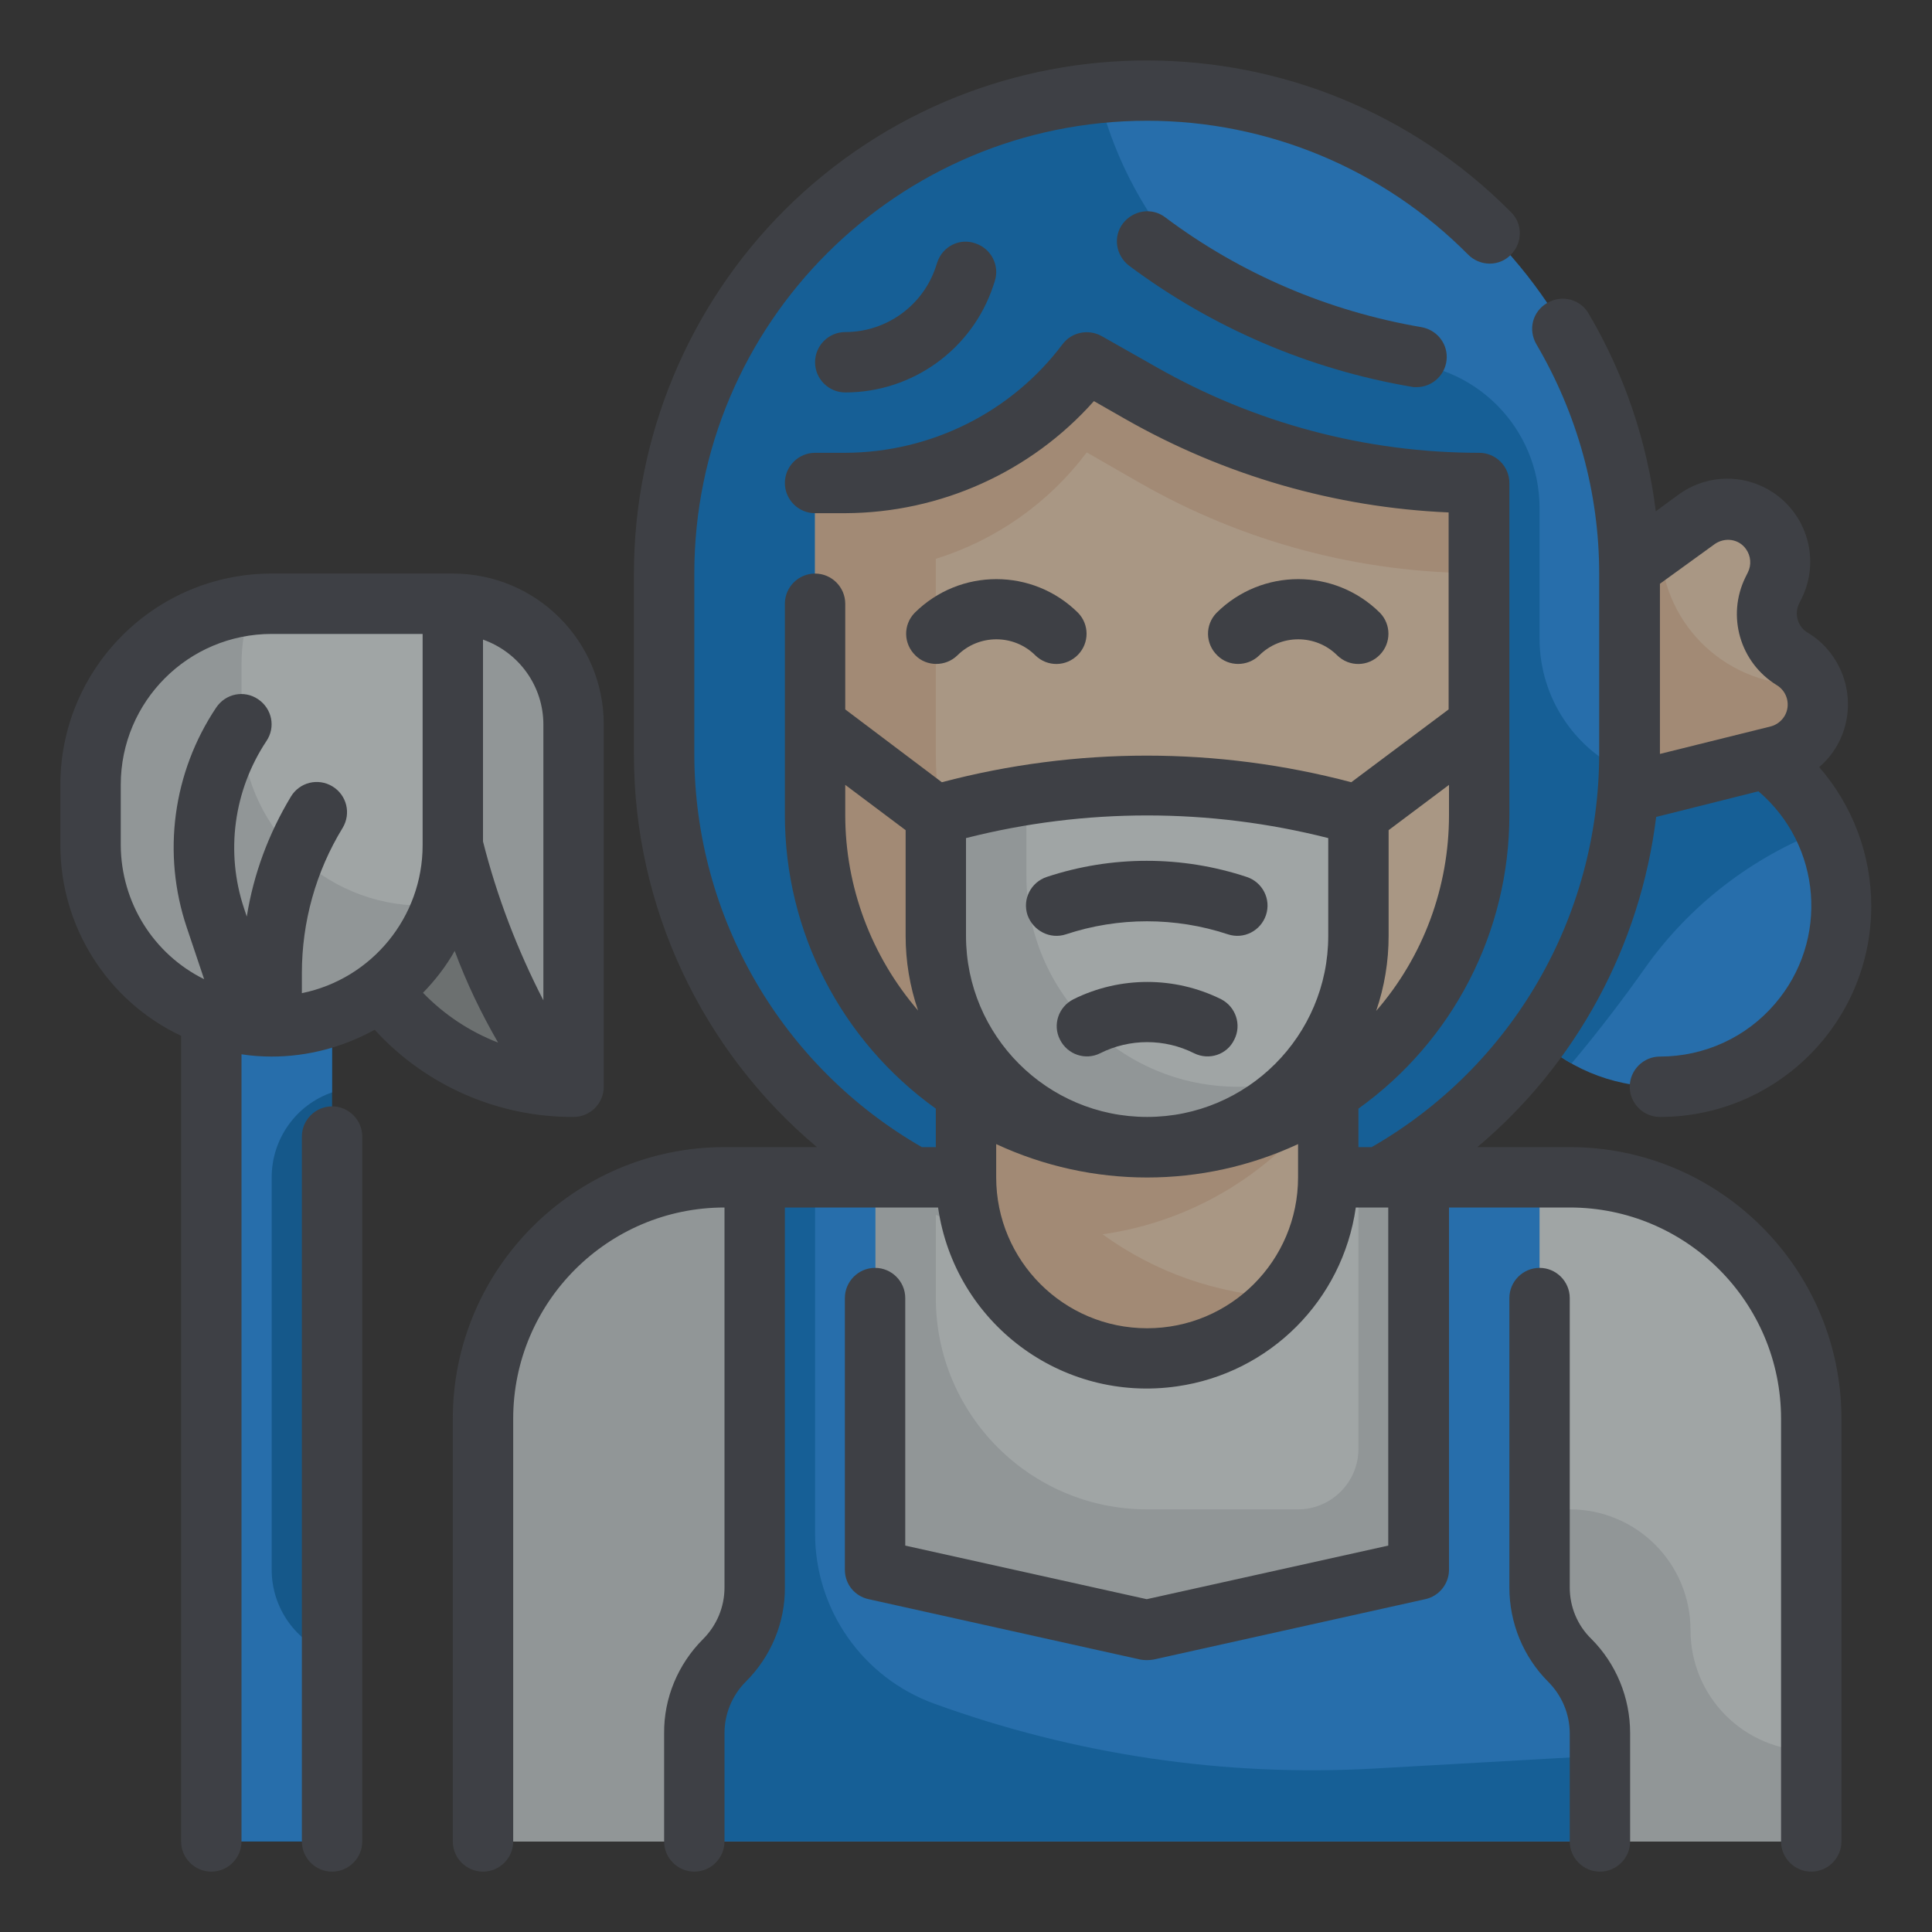 <svg width="512" height="512" viewBox="0 0 512 512" fill="none" xmlns="http://www.w3.org/2000/svg">
<rect x="0" y="0" width="512" height="512" fill="#333333" stroke="none"/>
<g opacity="0.6">
<path d="M440 288C466.51 288 488 266.51 488 240C488 213.49 466.51 192 440 192C413.49 192 392 213.49 392 240C392 266.51 413.49 288 440 288Z" fill="#1F96FB"/>
<path d="M483.5 219.8C472.4 195.7 443.9 185.2 419.8 196.3C395.7 207.4 385.2 235.9 396.3 260C400.6 269.2 407.6 276.9 416.5 281.8C423.8 273.1 430.4 264.4 435.9 256.6C447.7 239.9 464.3 227.1 483.5 219.8Z" fill="#037DD8"/>
<path d="M471.3 200.2L408 216V168L449.7 137.7C455.9 133.2 464.7 134.5 469.2 140.7C472.3 144.9 472.7 150.5 470.4 155.2L469.8 156.4C466.5 162.9 468.8 170.9 475.1 174.6C481.7 178.6 483.9 187.1 479.9 193.7C478 197 474.9 199.3 471.3 200.2Z" fill="#F9DABB"/>
<path d="M440 144.7L408 168V216L471.3 200.2C478.8 198.3 483.3 190.8 481.5 183.3C481.3 182.6 481.1 182 480.8 181.3C460.2 183.1 442 167.9 440.2 147.3C440.1 146.4 440.1 145.6 440 144.7Z" fill="#EDC5A2"/>
<path d="M304 24C374.7 24 432 81.3 432 152V200C432 270.7 374.7 328 304 328C233.3 328 176 270.7 176 200V152C176 81.3 233.3 24 304 24Z" fill="#1F96FB"/>
<path d="M408 169.3V134.7C408 113.3 390.7 96 369.3 96C353 96 337.2 90.2 324.8 79.5L324.4 79.2C307.8 65 296.1 45.9 291 24.6C225.7 31.3 176 86.3 176 152V200C176 270.6 233.2 327.9 303.9 328C372.6 328 429.1 273.7 431.8 205C417.4 199 408 184.9 408 169.3Z" fill="#037DD8"/>
<path d="M192 312H416C451.3 312 480 340.7 480 376V488H128V376C128 340.7 156.7 312 192 312Z" fill="#E9F1F2"/>
<path d="M448 432C448 414.3 433.7 400 416 400H384V312H360V384C360 392.8 352.8 400 344 400H304C273.1 400 248 374.9 248 344V312H192C156.7 312 128 340.7 128 376V488H480V464C462.3 464 448 449.7 448 432Z" fill="#D0D8DA"/>
<path d="M280 328C298.1 328 315.7 322.4 330.5 312H229.5C244.3 322.4 261.9 328 280 328Z" fill="#D0D8DA"/>
<path d="M256 240H352V312C352 338.5 330.5 360 304 360C277.5 360 256 338.5 256 312V240Z" fill="#F9DABB"/>
<path d="M408 420.7V312H376V416L304 432L232 416V312H200V420.7C200 427.9 197.1 434.9 192 440C186.9 445.1 184 452.1 184 459.3V488H424V459.3C424 452.1 421.1 445.1 416 440C410.9 434.9 408 427.9 408 420.7Z" fill="#1F96FB"/>
<path d="M292.2 327.1C316.3 323.7 338 310.4 352 290.5V240H256V312C256 338.5 277.4 360 303.9 360C317.6 360 330.7 354.1 339.9 343.8C322.7 343 306.1 337.2 292.2 327.1Z" fill="#EDC5A2"/>
<path d="M304 304C255.4 304 216 264.6 216 216V128H224C249.2 128 272.9 116.1 288 96L302.3 104.2C329.6 119.8 360.5 128 392 128V216C392 264.6 352.6 304 304 304Z" fill="#F9DABB"/>
<path d="M302.3 104.2L288 96C272.9 116.1 249.2 128 224 128H216V216C216 264.6 255.3 304 303.9 304C323.7 304 343 297.3 358.5 285C311.6 297.5 263.5 269.6 251 222.7C249 215.3 248 207.6 248 199.9V148.1C264 143.1 277.9 133.3 288 119.9L302.3 128.1C329.6 143.7 360.5 151.9 392 151.9V127.9C360.5 128 329.6 119.8 302.3 104.2Z" fill="#EDC5A2"/>
<path d="M304 304C273.1 304 248 278.9 248 248V216C284.6 205.5 323.4 205.5 360 216V248C360 278.9 334.9 304 304 304Z" fill="#E9F1F2"/>
<path d="M328 288C297.1 288 272 262.9 272 232V210.8C263.9 212.1 255.9 213.8 248 216V248C248 278.9 273 304 303.9 304C320 304 335.3 297.1 346 285C340.2 287 334.1 288 328 288Z" fill="#D0D8DA"/>
<path d="M363.9 468.7C324.4 470.9 284.8 465 247.6 451.5C228.6 444.6 216 426.6 216 406.4V312H200V420.7C200 427.9 197.1 434.9 192 440C186.9 445.1 184 452.1 184 459.3V488H424V465.3L363.9 468.7Z" fill="#037DD8"/>
<path d="M56 256H88V488H56V256Z" fill="#0271C4"/>
<path d="M72 416V312C72 301.9 78.4 292.8 88 289.5V256H56V488H88V438.5C78.4 435.2 72 426.1 72 416Z" fill="#1F96FB"/>
<path d="M88 160H120C137.7 160 152 174.3 152 192V288C116.7 288 88 259.3 88 224V160Z" fill="#D0D8DA"/>
<path d="M120 224V160H88V224C88 259.3 116.7 288 152 288C131.9 272.9 120 224 120 224Z" fill="#93999A"/>
<path d="M72 160H120V224C120 250.5 98.5 272 72 272C45.5 272 24 250.5 24 224V208C24 181.5 45.5 160 72 160Z" fill="#E9F1F2"/>
<path d="M112 240C85.5 240 64 218.5 64 192V176C64 170.7 64.9 165.4 66.7 160.3C42.4 163 24 183.6 24 208V224C24.1 250.5 45.6 272 72.1 271.9C92.5 271.9 110.6 258.9 117.3 239.7C115.6 239.9 113.8 240 112 240Z" fill="#D0D8DA"/>
<path d="M416 304H391.5C417.8 281.9 434.7 250.6 438.9 216.5L466 209.7C482.8 224 484.8 249.2 470.4 266C462.8 274.9 451.7 280 439.9 280C435.5 280 431.9 283.6 431.9 288C431.9 292.4 435.5 296 439.9 296C470.8 296 495.9 271 495.9 240.1C495.9 226.6 491 213.5 482.1 203.3C491.3 195.4 492.3 181.5 484.4 172.2C482.9 170.4 481.1 168.9 479.1 167.7C476.4 166.1 475.4 162.7 476.8 159.9L477.4 158.7C482.8 147.9 478.5 134.7 467.6 129.2C460.3 125.5 451.5 126.2 444.8 131.1L438.8 135.5C436.5 117 430.5 99.2 421 83.1C418.8 79.3 413.9 78 410 80.3C406.1 82.6 404.9 87.4 407.2 91.3C418 109.7 423.8 130.6 423.8 152V200C423.7 243 400.8 282.6 363.5 304H360V293.8C385.1 275.8 400 246.9 400 216V128C400 123.6 396.4 120 392 120C361.9 120 332.4 112.1 306.3 97.2L292 89.1C288.5 87.1 284 88 281.6 91.2C268 109.3 246.7 119.9 224 120H216C211.6 120 208 123.6 208 128C208 132.4 211.6 136 216 136H224C249.2 135.9 273.2 125.1 289.9 106.3L298.3 111.1C324.5 126 353.8 134.5 383.9 135.8V188L358.1 207.3C322.6 197.9 285.2 197.9 249.6 207.3L224 188V160C224 155.6 220.4 152 216 152C211.6 152 208 155.6 208 160V216C208 246.9 222.9 275.8 248 293.8V304H244.3C207.1 282.6 184.1 243 184 200V152C184 85.7 237.8 32 304 32C336 32 366.6 44.8 389.1 67.5C392.2 70.6 397.3 70.7 400.4 67.5C403.5 64.4 403.6 59.3 400.4 56.2C347.5 2.9 261.4 2.6 208.1 55.5C182.5 81 168 115.8 168 152V200C168 240.1 185.8 278.2 216.5 304H192C152.3 304 120 336.3 120 376V488C120 492.4 123.6 496 128 496C132.4 496 136 492.4 136 488V376C136 345.1 161.1 320 192 320V420.7C192 425.8 190 430.7 186.3 434.4C179.7 441 175.9 450 176 459.4V488C176 492.4 179.6 496 184 496C188.4 496 192 492.4 192 488V459.3C192 454.2 194 449.3 197.7 445.6C204.3 439 208.1 430 208 420.6V320H248.6C253 350.6 281.3 371.8 311.9 367.4C336.5 363.9 355.8 344.6 359.3 320H367.9V409.6L303.9 423.8L239.9 409.6V344C239.9 339.6 236.3 336 231.9 336C227.5 336 223.9 339.6 223.9 344V416C223.9 419.8 226.5 423 230.2 423.8L302.2 439.8C303.3 440 304.5 440 305.7 439.8L377.7 423.8C381.4 423 384 419.7 384 416V320H416C446.9 320 472 345.1 472 376V488C472 492.4 475.6 496 480 496C484.4 496 488 492.4 488 488V376C488 336.3 455.7 304 416 304ZM454.4 144.2C457.1 142.3 460.8 142.8 462.7 145.5C464 147.3 464.2 149.7 463.2 151.7L462.6 152.9C457.5 163.2 461.1 175.6 470.9 181.6C473.7 183.3 474.6 187 472.9 189.8C472.1 191.1 470.8 192.1 469.3 192.5L439.9 199.8V154.7L454.4 144.2ZM384 216C384 235.1 377.2 253.5 364.7 267.9C366.9 261.5 368 254.8 368 248V220L384 208V216ZM256 222.1C287.5 214.1 320.5 214.1 352 222.1V248C352 274.5 330.5 296 304 296C277.5 296 256 274.5 256 248V222.1ZM224 216V208L240 220V248C240 254.7 241.1 261.4 243.3 267.8C230.9 253.4 224 235 224 216ZM304 352C281.9 352 264 334.1 264 312V303.2C289.4 315 318.6 315 344 303.2V312C344 334.1 326.1 352 304 352Z" fill="#464A51"/>
<path d="M333.7 173.7C339.4 168 348.7 168 354.4 173.7C357.6 176.8 362.6 176.7 365.7 173.5C368.7 170.4 368.7 165.5 365.7 162.4C353.7 150.5 334.4 150.5 322.4 162.4C319.3 165.6 319.4 170.6 322.6 173.7C325.6 176.7 330.6 176.7 333.7 173.7Z" fill="#464A51"/>
<path d="M253.7 173.7C259.4 168 268.7 168 274.4 173.7C277.6 176.8 282.6 176.7 285.7 173.5C288.7 170.4 288.7 165.5 285.7 162.4C273.7 150.5 254.4 150.5 242.4 162.4C239.3 165.6 239.4 170.6 242.6 173.7C245.6 176.7 250.6 176.7 253.7 173.7Z" fill="#464A51"/>
<path d="M416 420.7V344C416 339.6 412.4 336 408 336C403.6 336 400 339.6 400 344V420.7C400 430.1 403.7 439.1 410.3 445.7C413.9 449.3 416 454.2 416 459.4V488C416 492.4 419.6 496 424 496C428.4 496 432 492.4 432 488V459.3C432 449.9 428.3 440.9 421.7 434.3C418 430.7 416 425.8 416 420.7Z" fill="#464A51"/>
<path d="M308.8 57.6C305.3 54.9 300.3 55.7 297.6 59.2C294.9 62.7 295.7 67.7 299.2 70.4C321.3 86.9 347 97.9 374.1 102.5C374.5 102.6 375 102.6 375.4 102.6C379.8 102.6 383.4 99 383.4 94.6C383.4 90.7 380.6 87.4 376.7 86.7C352.1 82.5 328.8 72.6 308.8 57.6Z" fill="#464A51"/>
<path d="M248.4 69.5L248 70.7C244.6 81 234.9 88 224 88C219.6 88 216 91.6 216 96C216 100.4 219.6 104 224 104C241.8 104 257.6 92.6 263.2 75.8L263.6 74.6C265 70.4 262.7 65.9 258.5 64.5C254.3 63 249.8 65.3 248.4 69.5Z" fill="#464A51"/>
<path d="M282.5 247.6C296.4 243 311.5 243 325.4 247.6C329.6 249 334.1 246.7 335.5 242.5C336.9 238.3 334.6 233.8 330.4 232.4C313.2 226.7 294.6 226.7 277.4 232.4C273.2 233.8 270.9 238.3 272.3 242.5C273.8 246.7 278.3 249 282.5 247.6Z" fill="#464A51"/>
<path d="M323.6 264.8C311.3 258.7 296.8 258.7 284.5 264.8C280.5 266.8 278.9 271.6 280.9 275.5C282.9 279.5 287.7 281.1 291.6 279.1C299.4 275.2 308.6 275.2 316.4 279.1C320.4 281.1 325.2 279.5 327.1 275.5C329.1 271.6 327.5 266.8 323.6 264.8Z" fill="#464A51"/>
<path d="M120 152H72C41.1 152 16 177.1 16 208V224C16 245.6 28.5 265.3 48 274.5V488C48 492.4 51.6 496 56 496C60.4 496 64 492.4 64 488V279.4C66.6 279.8 69.3 280 72 280C81.6 280 90.9 277.5 99.3 272.9C112.8 287.7 132 296.1 152 296C156.4 296 160 292.4 160 288V192C160 169.9 142.1 152 120 152ZM144 192V265.1C137.1 251.7 131.7 237.6 128 223V169.5C137.6 172.9 144 181.9 144 192ZM132 276.3C124.5 273.4 117.7 268.9 112.1 263.1C115.3 259.8 118.2 256.1 120.5 252C123.6 260.4 127.5 268.5 132 276.3ZM32 224V208C32 185.9 49.9 168 72 168H112V224C112 243 98.6 259.4 80 263.2V257.9C80 244.3 83.7 231 90.8 219.4C93.1 215.6 91.9 210.7 88.1 208.4C84.3 206.1 79.4 207.3 77.1 211.1C71.2 220.9 67.2 231.6 65.4 242.9L64.7 240.8C59.7 225.9 61.9 209.5 70.6 196.4C73.1 192.7 72.1 187.8 68.4 185.3C64.7 182.8 59.8 183.8 57.3 187.5C45.8 204.7 42.9 226.2 49.5 245.8L54.1 259.5C40.6 252.8 32.1 239.1 32 224Z" fill="#464A51"/>
<path d="M88 293.2C83.6 293.2 80 296.8 80 301.2V488C80 492.4 83.6 496 88 496C92.4 496 96 492.4 96 488V301.2C96 296.8 92.4 293.2 88 293.2Z" fill="#464A51"/>
</g>
</svg>
